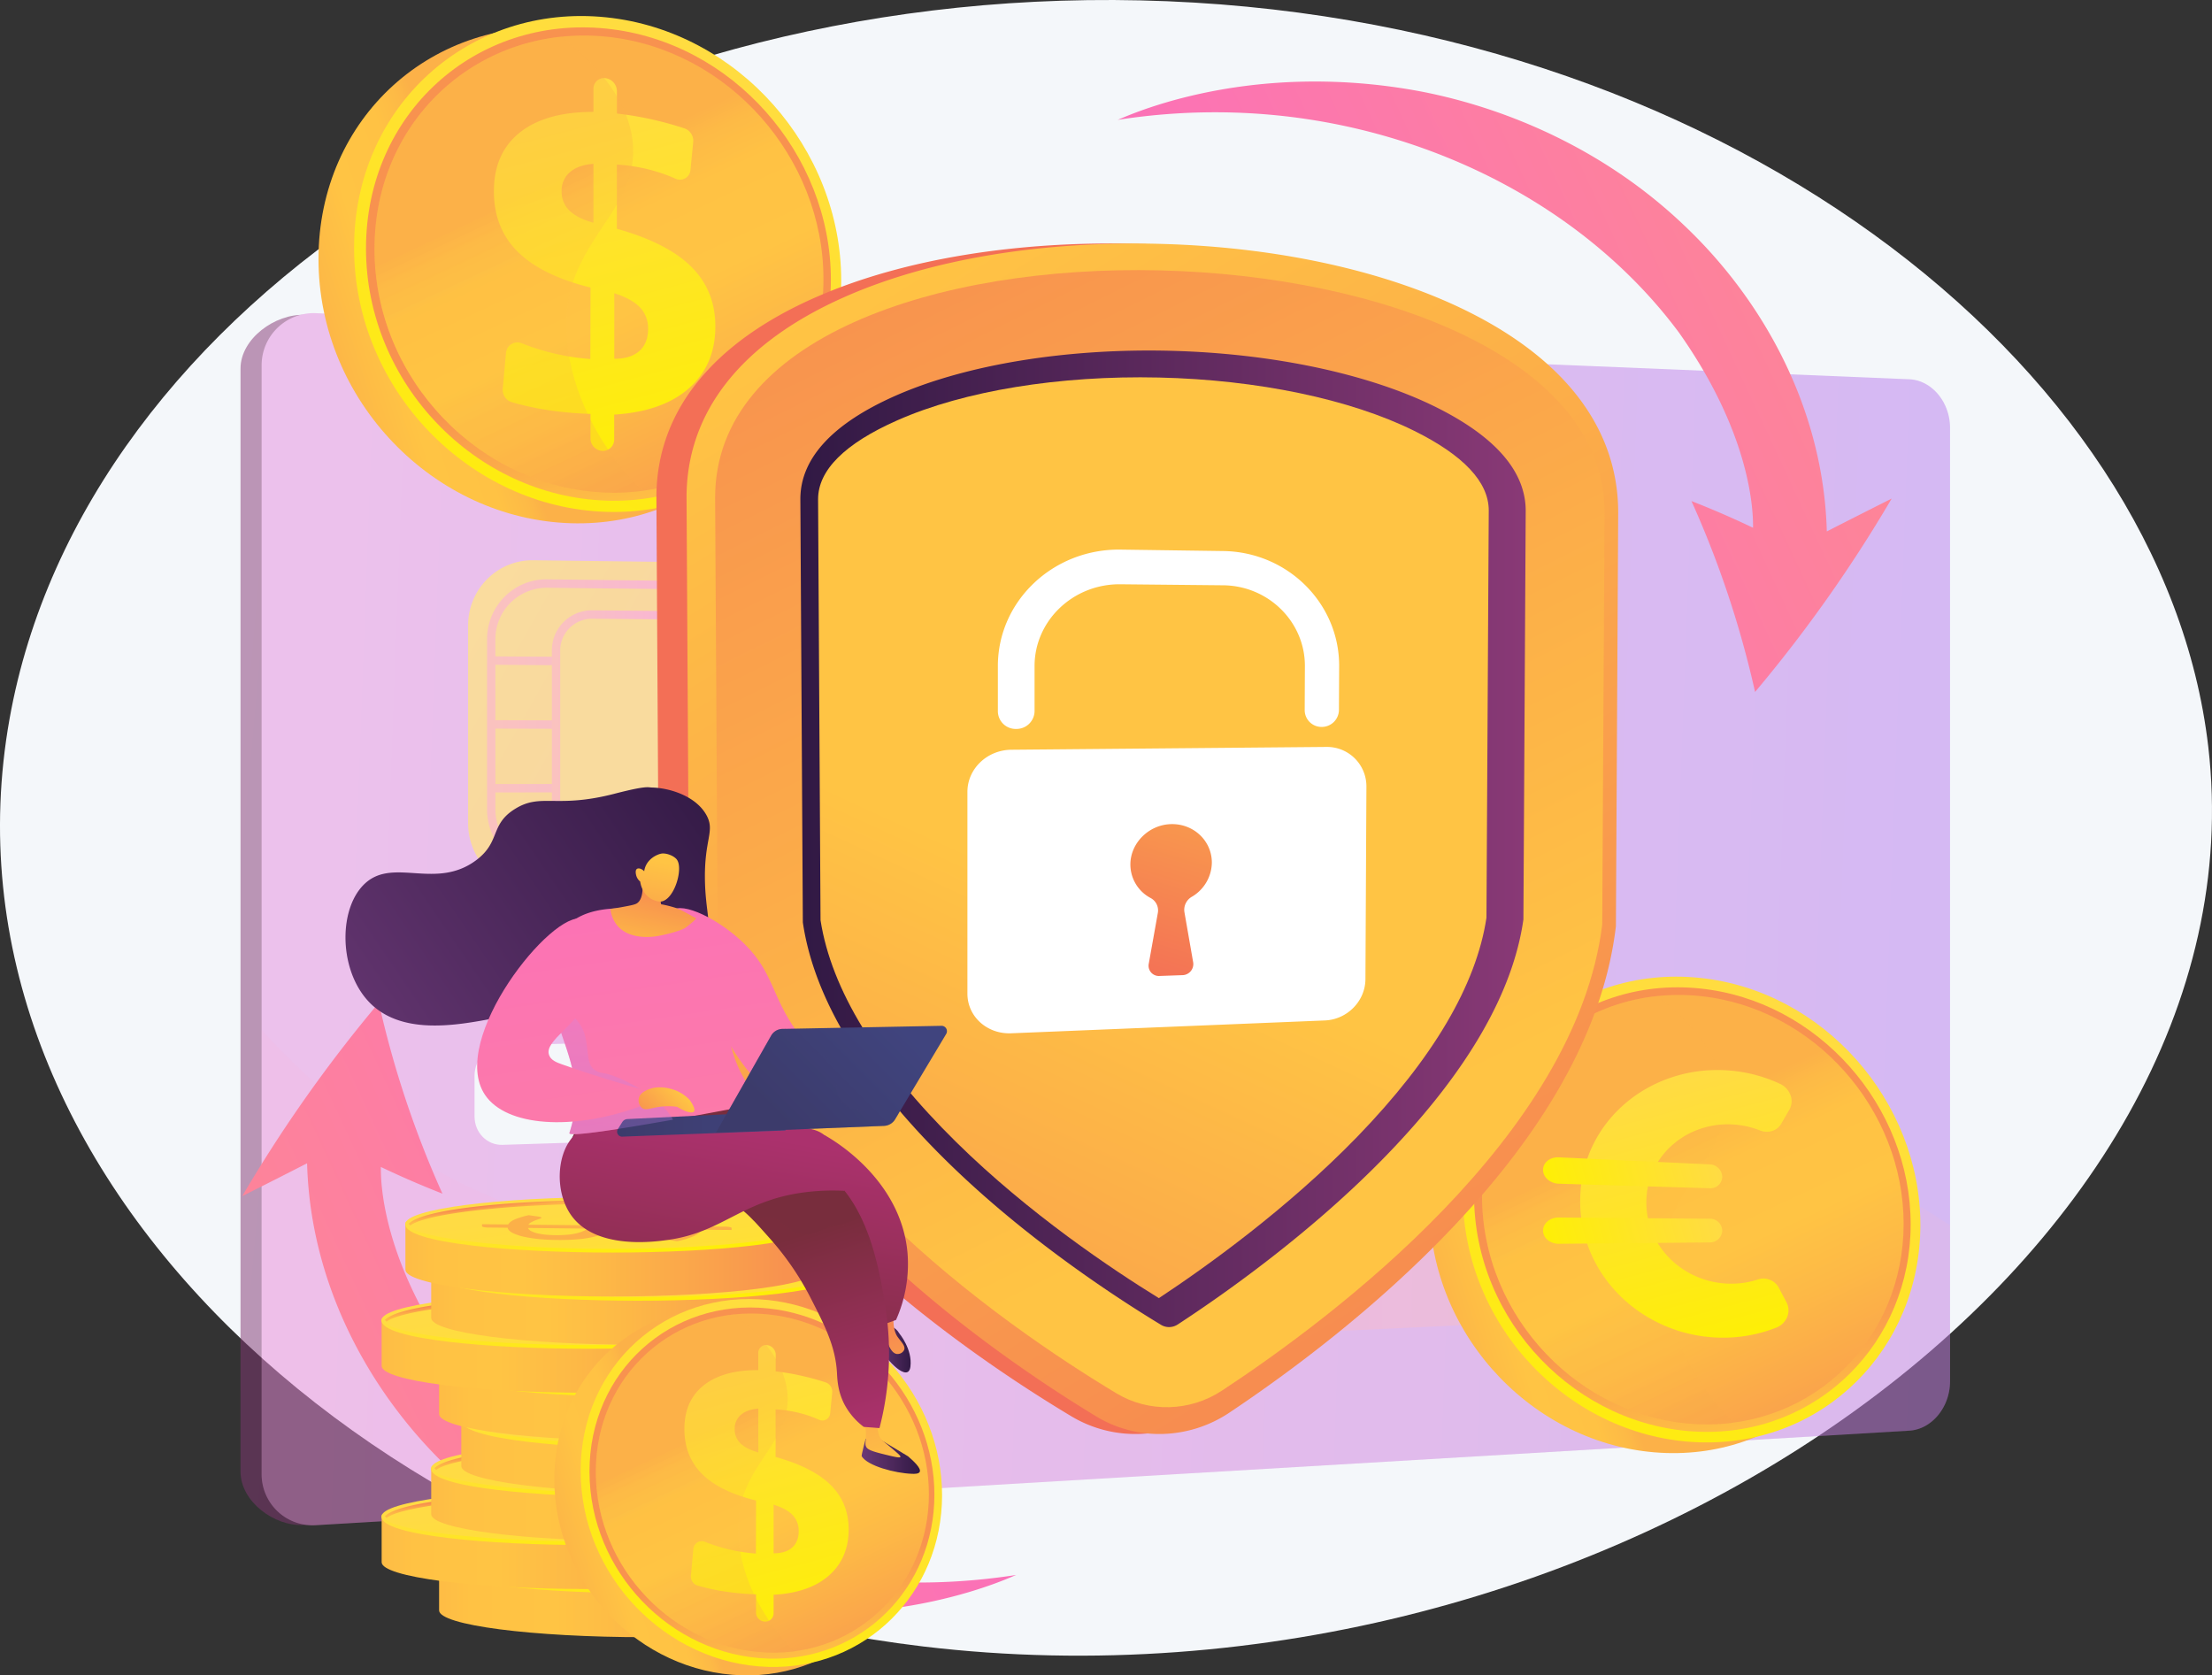 <svg xmlns="http://www.w3.org/2000/svg" xmlns:xlink="http://www.w3.org/1999/xlink" viewBox="0 0 1346.75 1020"><rect x="0" y="0" width="1346.75" height="1020" fill="#333333" stroke="none"/><defs><linearGradient id="a" x1="1333.92" y1="641.98" x2="51.37" y2="524.58" gradientUnits="userSpaceOnUse"><stop offset="0" stop-color="#311944"></stop><stop offset="1" stop-color="#893976"></stop></linearGradient><linearGradient id="b" x1="192.02" y1="610.09" x2="1886.93" y2="673.14" gradientTransform="matrix(1, -0.01, 0, 1, 12.41, -48.4)" gradientUnits="userSpaceOnUse"><stop offset="0" stop-color="#e38ddd"></stop><stop offset="1" stop-color="#9571f6"></stop></linearGradient><linearGradient id="c" x1="-30.87" y1="266.22" x2="852.77" y2="767.15" gradientTransform="matrix(1, -0.01, 0, 1, 12.41, -48.4)" gradientUnits="userSpaceOnUse"><stop offset="0" stop-color="#f57e53"></stop><stop offset="0" stop-color="#f68252"></stop><stop offset="0.04" stop-color="#f99a4d"></stop><stop offset="0.08" stop-color="#fcad49"></stop><stop offset="0.13" stop-color="#feba46"></stop><stop offset="0.2" stop-color="#ffc244"></stop><stop offset="0.32" stop-color="#ffc444"></stop><stop offset="0.45" stop-color="#fdb946"></stop><stop offset="0.69" stop-color="#f99c4c"></stop><stop offset="1" stop-color="#f36f56"></stop></linearGradient><linearGradient id="d" x1="283.49" y1="492.47" x2="456.69" y2="492.47" gradientTransform="matrix(1, -0.01, 0, 1, 12.41, -48.4)" gradientUnits="userSpaceOnUse"><stop offset="0" stop-color="#ff9085"></stop><stop offset="1" stop-color="#fb6fbb"></stop></linearGradient><linearGradient id="e" x1="286.03" y1="454.32" x2="454.23" y2="454.32" xlink:href="#d"></linearGradient><linearGradient id="f" x1="286.03" y1="492.88" x2="454.23" y2="492.88" xlink:href="#d"></linearGradient><linearGradient id="g" x1="286.03" y1="531.43" x2="454.23" y2="531.43" xlink:href="#d"></linearGradient><linearGradient id="h" x1="322.91" y1="492.74" x2="418.27" y2="492.74" xlink:href="#d"></linearGradient><linearGradient id="i" x1="198.11" y1="828.93" x2="1868.68" y2="891.07" gradientTransform="matrix(1, -0.01, 0, 1, 12.41, -48.4)" gradientUnits="userSpaceOnUse"><stop offset="0" stop-color="#fb6fbb"></stop><stop offset="1" stop-color="#ff9085"></stop></linearGradient><linearGradient id="j" x1="284.38" y1="802.13" x2="531.64" y2="802.13" gradientTransform="matrix(1, 0, 0, 1, 0, 0)" xlink:href="#i"></linearGradient><linearGradient id="k" x1="647.65" y1="786.22" x2="944.93" y2="786.22" gradientTransform="matrix(1, 0, 0, 1, 0, 0)" xlink:href="#i"></linearGradient><linearGradient id="l" x1="291.37" y1="183.93" x2="118.41" y2="239.44" gradientUnits="userSpaceOnUse"><stop offset="0" stop-color="#fcb148"></stop><stop offset="0.05" stop-color="#fdba46"></stop><stop offset="0.14" stop-color="#ffc244"></stop><stop offset="0.32" stop-color="#ffc444"></stop><stop offset="0.48" stop-color="#fdb946"></stop><stop offset="0.78" stop-color="#f99c4d"></stop><stop offset="0.87" stop-color="#f8924f"></stop><stop offset="1" stop-color="#f8924f"></stop></linearGradient><linearGradient id="m" x1="431.29" y1="11.76" x2="276.88" y2="352.42" gradientUnits="userSpaceOnUse"><stop offset="0" stop-color="#ffdb44"></stop><stop offset="1" stop-color="#feef06"></stop></linearGradient><linearGradient id="n" x1="402.89" y1="371.46" x2="373.09" y2="208.7" xlink:href="#l"></linearGradient><linearGradient id="o" x1="339.72" y1="108.01" x2="462.5" y2="368.66" xlink:href="#l"></linearGradient><linearGradient id="p" x1="334.83" y1="51.92" x2="396.57" y2="283.31" xlink:href="#m"></linearGradient><linearGradient id="q" x1="303.59" y1="124.88" x2="426.13" y2="385" xlink:href="#l"></linearGradient><linearGradient id="r" x1="961.83" y1="758.17" x2="799.38" y2="810.31" xlink:href="#l"></linearGradient><linearGradient id="s" x1="1093.24" y1="596.47" x2="948.21" y2="916.42" xlink:href="#m"></linearGradient><linearGradient id="t" x1="1066.56" y1="934.3" x2="1038.58" y2="781.44" xlink:href="#l"></linearGradient><linearGradient id="u" x1="1007.23" y1="686.87" x2="1122.55" y2="931.67" xlink:href="#l"></linearGradient><linearGradient id="v" x1="973.31" y1="702.71" x2="1088.39" y2="947.02" xlink:href="#l"></linearGradient><linearGradient id="w" x1="1013.45" y1="656.89" x2="1055.83" y2="815.7" xlink:href="#m"></linearGradient><linearGradient id="x" x1="-3462.09" y1="-4652.35" x2="-3435.07" y2="-4551.08" gradientTransform="translate(-3607.74 4162.74) rotate(90)" xlink:href="#m"></linearGradient><linearGradient id="y" x1="-3427.41" y1="-4652.86" x2="-3400.11" y2="-4550.55" gradientTransform="translate(-3607.74 4162.74) rotate(90)" xlink:href="#m"></linearGradient><linearGradient id="z" x1="244.59" y1="-2654.2" x2="-10.49" y2="-2144.06" gradientTransform="matrix(0.78, 0.62, -0.62, 0.78, -1293.93, 2646.49)" xlink:href="#i"></linearGradient><linearGradient id="aa" x1="-9398.1" y1="1165.74" x2="-9653.17" y2="1675.88" gradientTransform="matrix(-0.78, -0.62, 0.62, -0.78, -7325.3, -4646.85)" xlink:href="#i"></linearGradient><linearGradient id="ab" x1="1024.23" y1="128.37" x2="858.55" y2="287.61" gradientUnits="userSpaceOnUse"><stop offset="0" stop-color="#ffc444"></stop><stop offset="1" stop-color="#f36f56"></stop></linearGradient><linearGradient id="ac" x1="531.81" y1="164.65" x2="1094.98" y2="1085.76" xlink:href="#ab"></linearGradient><linearGradient id="ad" x1="830.44" y1="689.09" x2="373.06" y2="-230.6" xlink:href="#ab"></linearGradient><linearGradient id="ae" x1="487.3" y1="510.67" x2="928.92" y2="510.67" xlink:href="#a"></linearGradient><linearGradient id="af" x1="650.77" y1="545.4" x2="380.89" y2="1131" xlink:href="#ab"></linearGradient><linearGradient id="ag" x1="757.6" y1="390.81" x2="693.94" y2="599.59" xlink:href="#ab"></linearGradient><linearGradient id="ah" x1="245.82" y1="974.62" x2="535.39" y2="974.62" xlink:href="#l"></linearGradient><linearGradient id="ai" x1="391.94" y1="942" x2="407.2" y2="1069.79" xlink:href="#m"></linearGradient><linearGradient id="aj" x1="391.27" y1="936.3" x2="395.96" y2="975.55" xlink:href="#m"></linearGradient><linearGradient id="ak" x1="-11309.91" y1="4794.4" x2="-11305.24" y2="4833.51" gradientTransform="translate(-10914.23 5765.84) rotate(180)" gradientUnits="userSpaceOnUse"><stop offset="0" stop-color="#f36f56"></stop><stop offset="0.31" stop-color="#f99c4c"></stop><stop offset="0.55" stop-color="#fdb946"></stop><stop offset="0.68" stop-color="#ffc444"></stop><stop offset="0.8" stop-color="#ffc244"></stop><stop offset="0.87" stop-color="#feba46"></stop><stop offset="0.92" stop-color="#fcad49"></stop><stop offset="0.96" stop-color="#f99a4d"></stop><stop offset="1" stop-color="#f68252"></stop><stop offset="1" stop-color="#f57e53"></stop></linearGradient><linearGradient id="al" x1="210.84" y1="945.3" x2="500.4" y2="945.3" xlink:href="#l"></linearGradient><linearGradient id="am" x1="356.95" y1="912.68" x2="372.22" y2="1040.47" xlink:href="#m"></linearGradient><linearGradient id="an" x1="356.29" y1="906.98" x2="360.98" y2="946.23" xlink:href="#m"></linearGradient><linearGradient id="ao" x1="-11274.93" y1="4823.72" x2="-11270.26" y2="4862.83" xlink:href="#ak"></linearGradient><linearGradient id="ap" x1="241.03" y1="916.06" x2="530.59" y2="916.06" xlink:href="#l"></linearGradient><linearGradient id="aq" x1="387.14" y1="883.45" x2="402.4" y2="1011.24" xlink:href="#m"></linearGradient><linearGradient id="ar" x1="386.48" y1="877.75" x2="391.16" y2="917" xlink:href="#m"></linearGradient><linearGradient id="as" x1="-11305.12" y1="4852.96" x2="-11300.44" y2="4892.07" xlink:href="#ak"></linearGradient><linearGradient id="at" x1="259.35" y1="886.75" x2="548.91" y2="886.75" xlink:href="#l"></linearGradient><linearGradient id="au" x1="405.46" y1="854.13" x2="420.72" y2="981.92" xlink:href="#m"></linearGradient><linearGradient id="av" x1="404.79" y1="848.43" x2="409.48" y2="887.68" xlink:href="#m"></linearGradient><linearGradient id="aw" x1="-11323.43" y1="4882.28" x2="-11318.76" y2="4921.39" xlink:href="#ak"></linearGradient><linearGradient id="ax" x1="245.82" y1="855.11" x2="535.39" y2="855.11" xlink:href="#l"></linearGradient><linearGradient id="ay" x1="391.94" y1="822.49" x2="407.2" y2="950.29" xlink:href="#m"></linearGradient><linearGradient id="az" x1="391.27" y1="816.79" x2="395.96" y2="856.04" xlink:href="#m"></linearGradient><linearGradient id="ba" x1="-11309.91" y1="4913.91" x2="-11305.24" y2="4953.02" xlink:href="#ak"></linearGradient><linearGradient id="bb" x1="210.84" y1="825.79" x2="500.4" y2="825.79" xlink:href="#l"></linearGradient><linearGradient id="bc" x1="356.95" y1="793.17" x2="372.22" y2="920.97" xlink:href="#m"></linearGradient><linearGradient id="bd" x1="356.29" y1="787.47" x2="360.98" y2="826.72" xlink:href="#m"></linearGradient><linearGradient id="be" x1="-11274.93" y1="4943.23" x2="-11270.26" y2="4982.34" xlink:href="#ak"></linearGradient><linearGradient id="bf" x1="241.03" y1="796.56" x2="530.59" y2="796.56" xlink:href="#l"></linearGradient><linearGradient id="bg" x1="387.14" y1="763.94" x2="402.4" y2="891.73" xlink:href="#m"></linearGradient><linearGradient id="bh" x1="386.48" y1="758.24" x2="391.16" y2="797.49" xlink:href="#m"></linearGradient><linearGradient id="bi" x1="-11305.12" y1="4972.47" x2="-11300.44" y2="5011.57" xlink:href="#ak"></linearGradient><linearGradient id="bj" x1="225.33" y1="767.24" x2="514.89" y2="767.24" xlink:href="#l"></linearGradient><linearGradient id="bk" x1="371.44" y1="734.62" x2="386.7" y2="862.41" xlink:href="#m"></linearGradient><linearGradient id="bl" x1="370.77" y1="728.92" x2="375.46" y2="768.17" xlink:href="#m"></linearGradient><linearGradient id="bm" x1="-11289.41" y1="5001.79" x2="-11284.74" y2="5040.89" xlink:href="#ak"></linearGradient><linearGradient id="bn" x1="409.76" y1="920.07" x2="281.43" y2="961.25" xlink:href="#l"></linearGradient><linearGradient id="bo" x1="513.57" y1="792.33" x2="399.01" y2="1045.08" xlink:href="#m"></linearGradient><linearGradient id="bp" x1="492.49" y1="1059.2" x2="470.39" y2="938.45" xlink:href="#l"></linearGradient><linearGradient id="bq" x1="445.63" y1="863.74" x2="536.72" y2="1057.12" xlink:href="#l"></linearGradient><linearGradient id="br" x1="442" y1="822.13" x2="487.8" y2="993.81" xlink:href="#m"></linearGradient><linearGradient id="bs" x1="418.83" y1="876.26" x2="509.74" y2="1069.25" xlink:href="#l"></linearGradient><linearGradient id="bt" x1="-12796.68" y1="472.65" x2="-12532.98" y2="651.77" gradientTransform="matrix(-1, 0, 0, 1, -12353.2, 0)" gradientUnits="userSpaceOnUse"><stop offset="0" stop-color="#311944"></stop><stop offset="1" stop-color="#6b3976"></stop></linearGradient><linearGradient id="bu" x1="539.99" y1="1099.33" x2="446.49" y2="466.27" gradientTransform="matrix(1, 0, 0, 1, 0, 0)" xlink:href="#d"></linearGradient><linearGradient id="bv" x1="-12913.3" y1="886.6" x2="-12877.79" y2="886.6" xlink:href="#bt"></linearGradient><linearGradient id="bw" x1="-12896.55" y1="900.6" x2="-12843.57" y2="741.65" gradientTransform="matrix(-1, 0, 0, 1, -12353.2, 0)" xlink:href="#ab"></linearGradient><linearGradient id="bx" x1="-12907.65" y1="821.39" x2="-12885.93" y2="821.39" xlink:href="#bt"></linearGradient><linearGradient id="by" x1="-12920.24" y1="881.03" x2="-12884.77" y2="774.63" gradientTransform="matrix(-1, 0, 0, 1, -12353.2, 0)" xlink:href="#ab"></linearGradient><linearGradient id="bz" x1="-12876.54" y1="701.78" x2="-12850.08" y2="854.71" gradientTransform="matrix(-1, 0, 0, 1, -12353.2, 0)" gradientUnits="userSpaceOnUse"><stop offset="0" stop-color="#ab316d"></stop><stop offset="1" stop-color="#792d3d"></stop></linearGradient><linearGradient id="ca" x1="-12839.18" y1="883.02" x2="-12801.57" y2="763.98" xlink:href="#bz"></linearGradient><linearGradient id="cb" x1="-12839.18" y1="883.02" x2="-12801.56" y2="763.99" xlink:href="#bz"></linearGradient><linearGradient id="cc" x1="-12786.25" y1="686.34" x2="-12759.86" y2="838.92" xlink:href="#bz"></linearGradient><linearGradient id="cd" x1="468.33" y1="1109.91" x2="374.83" y2="476.85" gradientTransform="matrix(1, 0, 0, 1, 0, 0)" xlink:href="#d"></linearGradient><linearGradient id="ce" x1="474.52" y1="1109" x2="381.02" y2="475.94" gradientTransform="matrix(1, 0, 0, 1, 0, 0)" xlink:href="#d"></linearGradient><linearGradient id="cf" x1="1779.45" y1="-632.18" x2="1782.14" y2="-703.97" gradientTransform="translate(-1472.71 891.31) rotate(10.28)" xlink:href="#ab"></linearGradient><linearGradient id="cg" x1="1778.61" y1="-695.55" x2="1777.45" y2="-602.6" gradientTransform="translate(-1472.71 891.31) rotate(10.28)" xlink:href="#ab"></linearGradient><linearGradient id="ch" x1="-11321.45" y1="684.35" x2="-11218.99" y2="684.35" gradientTransform="matrix(-1, 0, 0, 1, -10843.2, 0)" gradientUnits="userSpaceOnUse"><stop offset="0" stop-color="#40447e"></stop><stop offset="1" stop-color="#3c3b6b"></stop></linearGradient><linearGradient id="ci" x1="-11386.97" y1="619.72" x2="-11319.8" y2="686.36" xlink:href="#ch"></linearGradient><linearGradient id="cj" x1="-11386.97" y1="619.72" x2="-11319.8" y2="686.36" xlink:href="#ch"></linearGradient><linearGradient id="ck" x1="380.95" y1="591.65" x2="365.3" y2="752.89" gradientTransform="matrix(1, 0, 0, 1, 0, 0)" xlink:href="#b"></linearGradient><linearGradient id="cl" x1="409.92" y1="1118.54" x2="316.42" y2="485.48" gradientTransform="matrix(1, 0, 0, 1, 0, 0)" xlink:href="#d"></linearGradient><linearGradient id="cm" x1="414.08" y1="664.15" x2="380.02" y2="696.24" xlink:href="#ab"></linearGradient></defs><g style="isolation:isolate"><path d="M694.33.23C349.57-7.61,50.93,185,5.81,437.68-43.52,714,228,962.58,562.08,1002.39c415.54,49.53,818.59-237,782.4-547.8C1317.22,220.41,1044.79,8.2,694.33.23Z" fill="#f4f7fa"></path><g opacity="0.51"><path d="M1169.47,839.92c0,15.63-11.1,29.08-24.72,29.89L185.14,928.42c-18.18,1.08-38.7-14.3-38.7-32.48V224.39c0-18.18,21-33.46,39.2-32.7l959.11,41.05c13.62.57,24.72,13.82,24.72,29.45Z" fill="url(#a)"></path><path d="M1187.26,841c0,15.71-11.15,29.23-24.84,30L192.56,928.54a31.08,31.08,0,0,1-33.28-31.23V222.51a31.75,31.75,0,0,1,33.28-31.83l969.86,40.22c13.69.57,24.84,13.89,24.84,29.6Z" fill="url(#b)"></path><path d="M442.83,540.35l-118.25.76c-21.74.15-39.59-17.81-39.59-39.89V380.75c0-22.09,17.85-39.94,39.59-39.66l118.25,1.48c21.16.27,38.42,18.22,38.42,39.9V500.69C481.25,522.37,464,540.21,442.83,540.35Z" fill="url(#c)"></path><path d="M434.58,529,333,529.53c-20.08.11-36.47-16.42-36.47-36.83V389.33c0-20.42,16.39-36.84,36.47-36.61l101.58,1.17c19.62.23,35.53,16.74,35.53,36.82V492.38C470.11,512.45,454.2,528.88,434.58,529ZM333,357.85a31.27,31.27,0,0,0-31.39,31.52V492.69c0,17.57,14.11,31.8,31.39,31.71l101.58-.49c16.9-.09,30.61-14.23,30.61-31.52V390.67c0-17.29-13.71-31.52-30.61-31.71Z" fill="url(#d)"></path><path d="M299.07,402.16l168.58,1.14Z" fill="#f4f7fa"></path><polygon points="467.65 405.83 299.07 404.73 299.07 399.59 467.65 400.77 467.65 405.83" fill="url(#e)"></polygon><path d="M299.07,441l168.58.52Z" fill="#f4f7fa"></path><polygon points="467.65 444.07 299.07 443.59 299.07 438.45 467.65 439.01 467.65 444.07" fill="url(#f)"></polygon><path d="M299.07,479.89l168.58-.11Z" fill="#f4f7fa"></path><polygon points="467.65 482.31 299.07 482.46 299.07 477.32 467.65 477.25 467.65 482.31" fill="url(#g)"></polygon><path d="M407.54,508.14l-47.1.16a22.06,22.06,0,0,1-21.88-22.19V396.18a21.89,21.89,0,0,1,21.88-22.06l47.1.44c11.88.12,21.59,10.14,21.59,22.29V486C429.13,498.14,419.42,508.1,407.54,508.14Z" fill="#fec045"></path><path d="M407.54,510.69l-47.11.17A24.56,24.56,0,0,1,336,486.11V396.16a24.37,24.37,0,0,1,24.4-24.6l47.11.46c13.28.13,24.07,11.27,24.07,24.84V486C431.61,499.56,420.82,510.64,407.54,510.69Zm-47.11-134a19.36,19.36,0,0,0-19.36,19.53v89.9a19.5,19.5,0,0,0,19.36,19.65l47.11-.15A19.42,19.42,0,0,0,426.65,486V396.83a19.56,19.56,0,0,0-19.11-19.72Z" fill="url(#h)"></path><path d="M537,744.61c-83.9,13.32-138.14,16-200-2.28C250.63,716.74,191.88,662.88,159.28,627V897.31a31.08,31.08,0,0,0,33.28,31.23l969.86-57.49c13.69-.81,24.84-14.33,24.84-30V746c-131.75-85.74-237.94-94.08-312.74-84.34C782.45,673.6,730.44,713.91,537,744.61Z" opacity="0.15" fill="url(#i)" style="mix-blend-mode:multiply"></path><g opacity="0.42" style="mix-blend-mode:multiply"><path d="M524,822.94,292.6,833.81a7.84,7.84,0,0,1-8.22-7.92V788.22a8.71,8.71,0,0,1,8.22-8.64L524,770.45a7.51,7.51,0,0,1,7.68,7.72v36.38A8.34,8.34,0,0,1,524,822.94Z" fill="url(#j)"></path><path d="M938,804.53,655.22,817.82a7.39,7.39,0,0,1-7.57-7.62V774.05a8.18,8.18,0,0,1,7.57-8.27L938,754.61c3.83-.15,6.95,3.16,6.95,7.36v34.6C944.93,800.77,941.81,804.35,938,804.53Z" fill="url(#k)"></path></g><path d="M458,692.17,305.93,697c-9.34.29-17-7.44-17-17.2v-25c0-9.79,7.67-18,17-18.31l152.51-4.45c9.22-.27,16.7,7.46,16.61,17.17L474.88,674C474.8,683.72,467.21,691.88,458,692.17Z" fill="#f4f7fa"></path><path d="M661.67,685.66l-149.19,4.77c-9.16.29-16.59-7.37-16.49-17l.24-24.73c.1-9.7,7.7-17.87,16.88-18.13l149.61-4.37c9-.26,16.3,7.4,16.13,17l-.45,24.52C678.22,677.29,670.7,685.37,661.67,685.66Z" fill="#f4f7fa"></path><path d="M861.5,679.27,715.11,684c-9,.29-16.19-7.31-16-16.89l.48-24.5c.18-9.62,7.72-17.7,16.73-18l146.79-4.29c8.88-.26,15.92,7.34,15.66,16.87l-.68,24.3C877.82,671,870.36,679,861.5,679.27Z" fill="#f4f7fa"></path><path d="M1057.61,673,914,677.59c-8.82.28-15.82-7.25-15.55-16.74l.7-24.28c.27-9.52,7.74-17.54,16.58-17.79l144.05-4.21c8.72-.25,15.56,7.28,15.21,16.72l-.89,24.08C1073.7,664.79,1066.31,672.72,1057.61,673Z" fill="#f4f7fa"></path></g><path d="M490.49,177.65c0,80.24-62.74,143.36-142.93,140.9C264.1,316,193.91,243.91,193.91,157.66S264.1,8.79,347.56,17.48C427.75,25.83,490.49,97.41,490.49,177.65Z" fill="url(#l)"></path><path d="M512.16,170.73c0,80.24-62.74,143.37-142.93,140.9C285.77,309.07,215.58,237,215.58,150.74S285.77,1.87,369.23,10.56C449.42,18.91,512.16,90.49,512.16,170.73Z" fill="url(#m)"></path><path d="M505.87,170.31c0,76.71-60,137-136.64,134.47-79.59-2.58-146.4-71.37-146.4-153.55s66.81-142,146.4-133.81C445.83,25.27,505.87,93.6,505.87,170.31Z" fill="url(#n)"></path><path d="M501.36,170c0,74.18-58.09,132.36-132.13,129.88C292.41,297.3,228,230.86,228,151.58s64.42-137,141.24-129.26C443.27,29.81,501.36,95.83,501.36,170Z" fill="url(#o)"></path><path d="M368.47,47.55h0a8.08,8.08,0,0,1,7.13,7.92V69.13a200.13,200.13,0,0,1,23.67,4.11q8.73,2.06,17.36,4.89a8,8,0,0,1,5.44,8.19l-1.68,17.13a6.42,6.42,0,0,1-9.17,5.32,99,99,0,0,0-11.64-4.33,106,106,0,0,0-22-4.11l-2-.16v39.11q30.82,8.63,45.4,23.21t14.55,36.25q0,23.5-16.09,37.67t-45.5,16v15.07a6.85,6.85,0,0,1-7.14,7h-.12a7.58,7.58,0,0,1-7.16-7.56V252l-3.18-.14A209.88,209.88,0,0,1,330,249.09a171.72,171.72,0,0,1-18.22-4.19,7.85,7.85,0,0,1-5.71-8.12l2-22a7,7,0,0,1,9.73-5.75,142.23,142.23,0,0,0,16,5.26,140.22,140.22,0,0,0,25.61,4.28l.13-43.5q-29.6-7.34-44.21-21.7t-14.64-36.91q0-23.24,15.87-35.85c10.52-8.35,25.47-12.51,44.75-12.5v-14A6.46,6.46,0,0,1,368.47,47.55Zm-7.16,52.21q-9.13.66-14.25,5a14.64,14.64,0,0,0-5.12,11.74,15.76,15.76,0,0,0,4.73,11.66q4.72,4.68,14.64,7.47ZM374,178.54v39.9q9.94,0,15.26-4.74t5.31-13.43a18.33,18.33,0,0,0-4.94-13.14Q384.66,181.91,374,178.54Z" fill="url(#p)"></path><path d="M345.31,188.17c4.47-44.09,45-62.76,39.7-103.32-3.26-25-22.2-46.06-43.34-62.51C277.56,29.06,228,82.15,228,151.58c0,79.28,64.42,145.72,141.24,148.3a133.15,133.15,0,0,0,21.82-1.07C360.54,268.45,341.48,226.05,345.31,188.17Z" opacity="0.3" fill="url(#q)" style="mix-blend-mode:multiply"></path><path d="M1148.84,752.28c0,75.36-58.93,134.64-134.25,132.33-78.38-2.41-144.3-70.1-144.3-151.11s65.92-139.81,144.3-131.65C1089.91,609.69,1148.84,676.92,1148.84,752.28Z" fill="url(#r)"></path><path d="M1169.19,745.78c0,75.36-58.93,134.65-134.24,132.33C956.56,875.71,890.64,808,890.64,727S956.56,587.19,1035,595.35C1110.26,603.19,1169.19,670.42,1169.19,745.78Z" fill="url(#s)"></path><path d="M1163.28,745.38c0,72-56.38,128.62-128.33,126.29-74.75-2.42-137.5-67-137.5-144.21S960.2,594.13,1035,601.79C1106.9,609.16,1163.28,673.34,1163.28,745.38Z" fill="url(#t)"></path><path d="M1159,745.1c0,69.66-54.55,124.31-124.09,122C962.8,864.65,902.3,802.25,902.3,727.79s60.5-128.7,132.65-121.4C1104.49,613.43,1159,675.43,1159,745.1Z" fill="url(#u)"></path><path d="M1012.49,762.16c4.19-41.41,42.25-58.94,37.28-97-3.06-23.47-20.85-43.26-40.7-58.71-60.21,6.32-106.77,56.17-106.77,121.38,0,74.46,60.5,136.86,132.65,139.28a124.81,124.81,0,0,0,20.49-1C1026.79,837.56,1008.89,797.74,1012.49,762.16Z" opacity="0.3" fill="url(#v)" style="mix-blend-mode:multiply"></path><path d="M1056.08,684.66a53.34,53.34,0,0,1,15.49,3.56c5,2,10.37.25,12.85-4l5.09-8.75a10.32,10.32,0,0,0,.61-8.73,12.23,12.23,0,0,0-6.33-6.87,89.94,89.94,0,0,0-27.71-7.83c-49.36-5.7-94,29.58-94,79.28s44.67,86.65,94,82.8a88,88,0,0,0,25.48-5.88,11.73,11.73,0,0,0,6.55-6.49,10.47,10.47,0,0,0-.37-8.8l-4.81-9.09a10.57,10.57,0,0,0-12.76-4.86,51.72,51.72,0,0,1-14.09,2.48c-28.8,1.13-53.73-21-53.73-49.41S1027.28,682.46,1056.08,684.66Z" fill="url(#w)"></path><path d="M1048.57,716.42a7.15,7.15,0,0,1-7.63,7L949,720.65c-5.24-.16-9.54-3.92-9.54-8.4h0c0-4.48,4.3-7.91,9.54-7.66l91.93,4.29a7.84,7.84,0,0,1,7.63,7.54Z" fill="url(#x)"></path><path d="M1048.57,749.15a7.49,7.49,0,0,1-7.63,7.26l-91.93.82c-5.24,0-9.54-3.54-9.54-8h0c0-4.48,4.3-8.08,9.54-8l91.93.74a7.47,7.47,0,0,1,7.63,7.24Z" fill="url(#y)"></path><path d="M231.83,710.44q18.72,8.91,37.54,16.26a604.84,604.84,0,0,1-38.72-116.2,855.47,855.47,0,0,0-83.17,117.72q19.8-9.91,39.49-20c2,74.52,38.57,140.5,86.41,185.92,48.1,46.13,107.46,71.7,160.65,82,110.14,20.73,185.46-18.28,184.88-17.32-86.35,13.46-162.36-4-219.74-31.18C341.27,900.09,302,863,277,829.33,227.79,759.77,232.29,709.85,231.83,710.44Z" fill="url(#z)"></path><path d="M1067.37,321.33q-18.72-8.93-37.54-16.27a604.7,604.7,0,0,1,38.72,116.21,855.47,855.47,0,0,0,83.17-117.72q-19.8,9.92-39.49,20c-2-74.52-38.58-140.5-86.41-185.92C977.72,91.54,918.36,66,865.17,55.7,755,35,679.7,74,680.29,73c86.35-13.46,162.35,4,219.74,31.18,57.9,27.48,97.17,64.61,122.14,98.24C1071.41,272,1066.91,321.92,1067.37,321.33Z" fill="url(#aa)"></path><path d="M693.65,873a75.79,75.79,0,0,1-41.22-10.66c-37.62-22.55-93.2-59.8-143.22-108.55C445.76,691.9,409.3,629,401.32,567.27l-.13-1-1.55-263.48c0-52.07,34-94.34,97.73-122.11,52.69-23,122.51-34.32,196.28-32.19C766.56,150.63,834,165.68,884,190.74c59.36,29.8,90.51,71.68,90.51,121.32l-1.42,251.76-.11.93c-7.29,59.13-40.84,120.25-100.13,182C825.25,796.38,771.51,835.66,734.6,860A78.47,78.47,0,0,1,693.65,873Z" fill="url(#ab)"></path><path d="M708.12,873a74,74,0,0,1-40.67-10.66c-37.13-22.55-92-59.8-141.33-108.55C463.5,691.9,427.52,629,419.65,567.27l-.12-1L418,302.82c0-52.07,33.51-94.34,96.44-122.11,52-23,120.89-34.32,193.68-32.19,72,2.11,138.52,17.16,187.8,42.22,58.57,29.8,89.3,71.68,89.3,121.32l-1.39,251.76-.11.93c-7.2,59.13-40.3,120.25-98.81,182C838,796.38,785,835.66,748.53,860A76.72,76.72,0,0,1,708.12,873Z" fill="url(#ac)"></path><path d="M435.39,303l1.54,262.15c17.26,133.75,174.45,242.05,242.91,283.19,19.62,11.79,44.69,11.09,64.16-1.73,67-44.11,215.62-155.15,231.5-283.75l1.41-251.07C976.91,125.54,435.39,108.51,435.39,303Z" fill="url(#ad)"></path><path d="M712,807.94a9.39,9.39,0,0,1-5.08-1.34c-28.19-17.07-82.83-52.83-130.37-99.52-51.35-50.44-81-99.48-87.75-145.54l-1.51-257.8c.06-24.74,19.64-45.91,58-62.85C588.18,222,649,212.05,712,213.55c62.35,1.48,121.42,14,162.35,34.34,36.2,18,54.5,39.14,54.56,63l-1.4,248.88c-6.34,44.57-34.14,92.62-82.94,143.13-45.89,47.49-99.49,85.14-127.5,103.44A9.73,9.73,0,0,1,712,807.94Z" fill="url(#ae)"></path><path d="M705.57,790.32c-28.46-17.53-79.09-51.39-123.25-94.86C534.06,648,506.14,602.4,499.57,560.23l-1.49-256.31c0-17.68,16.3-33.91,48.19-48,40.59-18,98.75-27.44,159.3-26.08,60,1.34,116.5,13.19,155.35,32.41,30.18,14.93,45.45,31.22,45.49,48.47l-1.4,248c-6.16,40.91-32.5,85.65-78.56,133.24C783.68,736.07,733.91,771.6,705.57,790.32Z" fill="url(#af)"></path><path d="M807.43,454.74l-191.69,1.71C601,456.58,589,468.06,589,482.1V604.92c0,14,12,24.76,26.65,24.16l191-7.82c13.59-.56,24.61-11.8,24.68-25.13l.6-117.34A24,24,0,0,0,807.43,454.74Z" fill="#fff"></path><path d="M737.82,525.17c0-13.56-11.61-24.29-25.82-23.39-12.59.8-23,11-23.74,23.16a23.1,23.1,0,0,0,12.36,21.82,8.56,8.56,0,0,1,4.3,9.14l-5.54,31a6.24,6.24,0,0,0,6.55,7.27l14-.49a6.75,6.75,0,0,0,6.54-7.7l-5.36-30.73a9.16,9.16,0,0,1,4.57-9.31A24.5,24.5,0,0,0,737.82,525.17Z" fill="url(#ag)"></path><path d="M804.74,442.56a10.24,10.24,0,0,1-10.39-10.22l.12-26.75c.12-26.88-22.1-49-49.78-49.26l-62.58-.62c-28.65-.28-52.21,22.06-52.23,49.78l0,27.6a11,11,0,0,1-11.15,10.69,10.84,10.84,0,0,1-11.19-10.59V405.48c0-39.62,33.75-71.43,74.64-70.87l62.59.87c39.33.55,70.74,32,70.56,70.12l-.13,26.65A10.45,10.45,0,0,1,804.74,442.56Z" fill="#fff"></path><path d="M267.34,952.5v27.91c0,9,56.35,16.33,125.85,16.33S519,989.43,519,980.41V952.5Z" fill="url(#ah)"></path><path d="M519,952.5c0,9-56.35,16.33-125.85,16.33s-125.85-7.31-125.85-16.33,56.35-16.34,125.85-16.34S519,943.48,519,952.5Z" fill="url(#ai)"></path><path d="M393.19,970c-61.56,0-125.92-5.88-125.92-17.22,0-.62.22-1.71.84-1.71s.36.85.36,1.48c0,7.19,51.22,15.2,124.72,15.2s124.72-8,124.72-15.2c0-.63.11-1.21.73-1.21s.47.83.47,1.45C519.11,964.08,454.74,970,393.19,970Z" fill="url(#aj)"></path><path d="M381.3,953.41q1.84-1.29,3.95-2.53a25,25,0,0,1,5.41-2.26A52.58,52.58,0,0,1,399,947a107,107,0,0,1,12.42-.67q7.31,0,13.7.47a93,93,0,0,1,11.26,1.49,34.74,34.74,0,0,1,7.91,2.45c2,1,3.23,2.09,3.62,3.35l14.17.14a14.38,14.38,0,0,1,2.71.25c.79.17,1.18.37,1.18.62v1.16l-18.21-.17c-.64,1.43-2.27,2.73-4.89,3.92a49.21,49.21,0,0,1-10,3.08l-6.63-.92a8,8,0,0,1-1.47-.35c-.38-.14-.56-.29-.56-.45s.51-.48,1.53-.77,2.19-.65,3.48-1.07A36.1,36.1,0,0,0,433,958a5.12,5.12,0,0,0,2.49-2.08l-43-.42a41,41,0,0,1-3.8,2.45,25.28,25.28,0,0,1-5.58,2.17,58.56,58.56,0,0,1-8.65,1.56,123.4,123.4,0,0,1-13,.64q-5.91,0-11.53-.45a78.23,78.23,0,0,1-10-1.43,31.29,31.29,0,0,1-7.18-2.35c-1.86-.93-2.91-2-3.12-3.22l-11.67-.12a16.21,16.21,0,0,1-2.76-.24c-.8-.16-1.21-.36-1.21-.62v-1.17l15.95.15c.71-1.23,2.15-2.3,4.36-3.21a50.09,50.09,0,0,1,8.1-2.44l5.34.74c1.62.23,2.43.49,2.43.8s-.33.37-1,.61l-2.39.88a21.2,21.2,0,0,0-2.66,1.2A5.63,5.63,0,0,0,342.1,953ZM342,955a4.2,4.2,0,0,0,2.12,2,16.35,16.35,0,0,0,4.05,1.37,41.3,41.3,0,0,0,5.46.79q3,.25,6.37.23a65.68,65.68,0,0,0,6.76-.33,39,39,0,0,0,5.05-.86,23.33,23.33,0,0,0,3.81-1.25,21.79,21.79,0,0,0,2.9-1.55Zm93.6-1a4.44,4.44,0,0,0-2.31-2,21.4,21.4,0,0,0-4.66-1.47,52.49,52.49,0,0,0-6.61-.88q-3.77-.3-8.31-.27a62,62,0,0,0-7,.36,35.34,35.34,0,0,0-5.06.92,18.15,18.15,0,0,0-3.63,1.34,25.62,25.62,0,0,0-2.79,1.64Z" fill="#fcb048"></path><path d="M393.21,937.93c-56.12,0-114.54,4.94-123.89,14.5a11.37,11.37,0,0,1,1,1.07c7.88-6.63,56.12-13.31,122.87-13.31,68.45,0,117.47,7,123.41,13.83a10.58,10.58,0,0,1,.94-1.07C509.84,943.05,450.32,937.93,393.21,937.93Z" fill="url(#ak)"></path><path d="M232.36,923.18v27.91c0,9,56.34,16.33,125.85,16.33s125.84-7.31,125.84-16.33V923.18Z" fill="url(#al)"></path><path d="M484.05,923.18c0,9-56.34,16.33-125.84,16.33s-125.85-7.31-125.85-16.33,56.34-16.34,125.85-16.34S484.05,914.16,484.05,923.18Z" fill="url(#am)"></path><path d="M358.2,940.63c-61.55,0-125.92-5.88-125.92-17.21,0-.63.23-1.72.85-1.72s.35.85.35,1.48c0,7.19,51.22,15.2,124.72,15.2s124.73-8,124.73-15.2c0-.63.1-1.21.73-1.21s.47.83.47,1.45C484.13,934.76,419.76,940.63,358.2,940.63Z" fill="url(#an)"></path><path d="M346.31,924.09c1.24-.86,2.55-1.7,4-2.53a24.92,24.92,0,0,1,5.4-2.26,52.82,52.82,0,0,1,8.3-1.64A107.19,107.19,0,0,1,376.4,917q7.29,0,13.69.46a93.31,93.31,0,0,1,11.27,1.5,35.07,35.07,0,0,1,7.91,2.45c2,1,3.22,2.09,3.61,3.35l14.17.14a14.41,14.41,0,0,1,2.72.25c.79.17,1.17.37,1.17.62v1.16l-18.22-.17c-.64,1.43-2.26,2.74-4.88,3.92a49.62,49.62,0,0,1-10,3.08l-6.64-.92a7.65,7.65,0,0,1-1.46-.35q-.57-.21-.57-.45c0-.23.51-.48,1.54-.77s2.18-.65,3.47-1.07a35.27,35.27,0,0,0,3.8-1.5,5.15,5.15,0,0,0,2.5-2.08l-43-.42a39.71,39.71,0,0,1-3.8,2.45,25.18,25.18,0,0,1-5.57,2.17,58.72,58.72,0,0,1-8.66,1.56,123.19,123.19,0,0,1-13,.64q-5.91,0-11.54-.45a78.06,78.06,0,0,1-10-1.43,31,31,0,0,1-7.18-2.35c-1.87-.93-2.91-2-3.13-3.22l-11.66-.12a16.21,16.21,0,0,1-2.76-.24c-.81-.16-1.22-.36-1.22-.62v-1.17l15.95.15q1-1.84,4.36-3.21a50.26,50.26,0,0,1,8.09-2.44l5.34.74c1.63.23,2.43.49,2.43.8,0,.16-.32.37-1,.61l-2.39.88a21.87,21.87,0,0,0-2.66,1.2,5.73,5.73,0,0,0-1.94,1.56ZM307,925.68a4.24,4.24,0,0,0,2.12,2,16.35,16.35,0,0,0,4.05,1.37,41.79,41.79,0,0,0,5.46.79q3.06.26,6.37.23a65.39,65.39,0,0,0,6.76-.33,39.22,39.22,0,0,0,5.06-.86,24.19,24.19,0,0,0,3.8-1.25,22.58,22.58,0,0,0,2.91-1.55Zm93.61-1a4.42,4.42,0,0,0-2.32-2,21,21,0,0,0-4.66-1.47,52.24,52.24,0,0,0-6.61-.88q-3.75-.3-8.3-.27a62.3,62.3,0,0,0-7,.36,35.6,35.6,0,0,0-5.06.92,18.39,18.39,0,0,0-3.63,1.34,25.45,25.45,0,0,0-2.78,1.64Z" fill="#fcb048"></path><path d="M358.22,908.61c-56.11,0-114.54,4.94-123.88,14.5a14.68,14.68,0,0,1,1,1.07c7.87-6.63,56.12-13.31,122.86-13.31,68.46,0,117.48,7,123.41,13.83a13.83,13.83,0,0,1,.94-1.07C474.86,913.73,415.33,908.61,358.22,908.61Z" fill="url(#ao)"></path><path d="M262.54,893.94v27.92c0,9,56.35,16.33,125.85,16.33s125.85-7.31,125.85-16.33V893.94Z" fill="url(#ap)"></path><path d="M514.24,893.94c0,9-56.34,16.33-125.85,16.33S262.54,903,262.54,893.94s56.35-16.33,125.85-16.33S514.24,884.92,514.24,893.94Z" fill="url(#aq)"></path><path d="M388.39,911.4c-61.55,0-125.92-5.88-125.92-17.22,0-.62.22-1.72.85-1.72s.35.86.35,1.48c0,7.19,51.22,15.21,124.72,15.21s124.72-8,124.72-15.21c0-.62.11-1.2.73-1.2s.48.83.48,1.45C514.32,905.53,450,911.4,388.39,911.4Z" fill="url(#ar)"></path><path d="M376.5,894.85c1.24-.85,2.55-1.69,4-2.53a24.74,24.74,0,0,1,5.4-2.25,51.47,51.47,0,0,1,8.3-1.64,104.94,104.94,0,0,1,12.42-.67q7.31,0,13.7.46a93.45,93.45,0,0,1,11.27,1.49,34.27,34.27,0,0,1,7.9,2.46q3,1.46,3.62,3.35l14.17.14a14.22,14.22,0,0,1,2.71.25c.8.16,1.18.37,1.18.61v1.17l-18.22-.18q-1,2.15-4.88,3.93a50.27,50.27,0,0,1-10,3.08l-6.64-.92a7.65,7.65,0,0,1-1.46-.35c-.39-.14-.57-.29-.57-.46s.51-.48,1.54-.76,2.18-.65,3.47-1.07a36.18,36.18,0,0,0,3.8-1.51,5.19,5.19,0,0,0,2.5-2.07l-43-.43a39,39,0,0,1-3.8,2.45,24.33,24.33,0,0,1-5.58,2.17,58.31,58.31,0,0,1-8.65,1.56,120.63,120.63,0,0,1-13.05.64c-3.94,0-7.77-.13-11.53-.44a79.6,79.6,0,0,1-10-1.43,31.45,31.45,0,0,1-7.18-2.35q-2.81-1.41-3.13-3.22l-11.67-.12a15,15,0,0,1-2.75-.25c-.81-.15-1.22-.36-1.22-.62v-1.16l15.95.15q1.05-1.85,4.36-3.21a49,49,0,0,1,8.09-2.44l5.34.73c1.62.23,2.43.5,2.43.8s-.33.37-1,.62-1.47.54-2.39.88a21.87,21.87,0,0,0-2.66,1.2,5.5,5.5,0,0,0-1.94,1.55Zm-39.35,1.59a4.17,4.17,0,0,0,2.12,2,16.77,16.77,0,0,0,4.05,1.37,41.3,41.3,0,0,0,5.46.79c2,.16,4.16.24,6.37.23a65.53,65.53,0,0,0,6.76-.33,39.22,39.22,0,0,0,5.06-.86,23.16,23.16,0,0,0,3.8-1.26,20.35,20.35,0,0,0,2.91-1.55Zm93.61-1a4.38,4.38,0,0,0-2.32-2,21.22,21.22,0,0,0-4.66-1.47,52.35,52.35,0,0,0-6.61-.89q-3.75-.29-8.3-.27a64.39,64.39,0,0,0-7,.37,35.7,35.7,0,0,0-5.06.91,18.36,18.36,0,0,0-3.63,1.35,25,25,0,0,0-2.79,1.64Z" fill="#fcb048"></path><path d="M388.41,879.38c-56.11,0-114.54,4.94-123.89,14.49a10.36,10.36,0,0,1,1,1.08c7.88-6.64,56.13-13.32,122.87-13.32,68.46,0,117.47,7,123.41,13.83a10.47,10.47,0,0,1,.94-1.06C505,884.5,445.52,879.38,388.41,879.38Z" fill="url(#as)"></path><path d="M280.86,864.62v27.92c0,9,56.35,16.33,125.85,16.33s125.85-7.31,125.85-16.33V864.62Z" fill="url(#at)"></path><ellipse cx="406.71" cy="864.62" rx="125.85" ry="16.33" fill="url(#au)"></ellipse><path d="M406.71,882.08c-61.55,0-125.92-5.88-125.92-17.22,0-.62.22-1.72.84-1.72s.36.86.36,1.48c0,7.19,51.22,15.21,124.72,15.21s124.72-8,124.72-15.21c0-.62.11-1.2.73-1.2s.47.83.47,1.45C532.63,876.21,468.27,882.08,406.71,882.08Z" fill="url(#av)"></path><path d="M394.82,865.53q1.85-1.28,3.95-2.53a25.05,25.05,0,0,1,5.41-2.25,51.47,51.47,0,0,1,8.3-1.64,104.94,104.94,0,0,1,12.42-.67q7.31,0,13.7.46a93,93,0,0,1,11.26,1.49,34.21,34.21,0,0,1,7.91,2.46q3,1.46,3.62,3.35l14.17.14a14.38,14.38,0,0,1,2.71.25c.79.16,1.18.37,1.18.61v1.17l-18.22-.18q-1,2.14-4.89,3.93a49.85,49.85,0,0,1-10,3.08l-6.63-.92a8.87,8.87,0,0,1-1.47-.35c-.38-.14-.56-.29-.56-.46s.51-.48,1.53-.76,2.19-.65,3.48-1.07a36.18,36.18,0,0,0,3.8-1.51,5.23,5.23,0,0,0,2.5-2.07l-43-.43a39,39,0,0,1-3.8,2.45,24.33,24.33,0,0,1-5.58,2.17,58.56,58.56,0,0,1-8.65,1.56,120.77,120.77,0,0,1-13.05.64c-3.94,0-7.77-.13-11.53-.44a79.6,79.6,0,0,1-10-1.43,31.72,31.72,0,0,1-7.19-2.35c-1.86-.94-2.91-2-3.12-3.22l-11.67-.12a15,15,0,0,1-2.75-.25c-.81-.15-1.22-.36-1.22-.62v-1.16l15.95.15c.71-1.23,2.15-2.3,4.36-3.21a49.11,49.11,0,0,1,8.1-2.44l5.34.73c1.62.23,2.43.5,2.43.8s-.33.37-1,.62-1.47.54-2.39.88a21.2,21.2,0,0,0-2.66,1.2,5.5,5.5,0,0,0-1.94,1.55Zm-39.35,1.59a4.17,4.17,0,0,0,2.12,2,16.77,16.77,0,0,0,4.05,1.37,41.3,41.3,0,0,0,5.46.79q3,.24,6.37.23a65.53,65.53,0,0,0,6.76-.33,39.53,39.53,0,0,0,5.06-.86,23.48,23.48,0,0,0,3.8-1.26,19.7,19.7,0,0,0,2.9-1.55Zm93.6-1a4.35,4.35,0,0,0-2.31-2,21.4,21.4,0,0,0-4.66-1.47,52.35,52.35,0,0,0-6.61-.89c-2.51-.19-5.27-.28-8.31-.27a64.33,64.33,0,0,0-6.95.37,35.44,35.44,0,0,0-5.06.91,18.13,18.13,0,0,0-3.63,1.35,25,25,0,0,0-2.79,1.64Z" fill="#fcb048"></path><path d="M406.73,850.06c-56.12,0-114.54,4.94-123.89,14.49a10.36,10.36,0,0,1,1,1.08c7.88-6.64,56.12-13.32,122.87-13.32,68.45,0,117.47,7,123.41,13.83a10.47,10.47,0,0,1,.94-1.06C523.36,855.18,463.84,850.06,406.73,850.06Z" fill="url(#aw)"></path><path d="M267.34,833V860.9c0,9,56.35,16.33,125.85,16.33S519,869.92,519,860.9V833Z" fill="url(#ax)"></path><path d="M519,833c0,9-56.35,16.33-125.85,16.33S267.34,842,267.34,833s56.35-16.33,125.85-16.33S519,824,519,833Z" fill="url(#ay)"></path><path d="M393.19,850.45c-61.56,0-125.92-5.88-125.92-17.22,0-.62.22-1.72.84-1.72s.36.86.36,1.48c0,7.19,51.22,15.2,124.72,15.2s124.72-8,124.72-15.2c0-.62.11-1.21.73-1.21s.47.83.47,1.46C519.11,844.58,454.74,850.45,393.19,850.45Z" fill="url(#az)"></path><path d="M381.3,833.9q1.84-1.29,3.95-2.53a25.05,25.05,0,0,1,5.41-2.25,50.4,50.4,0,0,1,8.3-1.64,104.55,104.55,0,0,1,12.42-.68q7.31,0,13.7.47a93,93,0,0,1,11.26,1.49,34.74,34.74,0,0,1,7.91,2.45c2,1,3.23,2.09,3.62,3.35l14.17.15a13.59,13.59,0,0,1,2.71.25c.79.16,1.18.36,1.18.61v1.17l-18.21-.18q-1,2.15-4.89,3.92a49.16,49.16,0,0,1-10,3.09l-6.63-.93a8,8,0,0,1-1.47-.34c-.38-.14-.56-.3-.56-.46s.51-.48,1.53-.77,2.19-.64,3.48-1.07a34.05,34.05,0,0,0,3.8-1.5,5.16,5.16,0,0,0,2.49-2.07l-43-.43a41,41,0,0,1-3.8,2.45,24.79,24.79,0,0,1-5.58,2.17,58.56,58.56,0,0,1-8.65,1.56,123.4,123.4,0,0,1-13,.64q-5.91,0-11.53-.45a80.17,80.17,0,0,1-10-1.42,31.26,31.26,0,0,1-7.18-2.36c-1.86-.93-2.91-2-3.12-3.22l-11.67-.12a14.4,14.4,0,0,1-2.76-.24c-.8-.15-1.21-.36-1.21-.62v-1.17l15.95.16a8.58,8.58,0,0,1,4.36-3.22,50.16,50.16,0,0,1,8.1-2.43l5.34.73c1.62.23,2.43.5,2.43.8s-.33.37-1,.62l-2.39.87A22.74,22.74,0,0,0,344,832a5.63,5.63,0,0,0-1.94,1.56ZM342,835.49a4.25,4.25,0,0,0,2.12,2,17.22,17.22,0,0,0,4.05,1.37,41.39,41.39,0,0,0,5.46.78q3,.25,6.37.24,3.87,0,6.76-.34a39.16,39.16,0,0,0,5.05-.85,23.29,23.29,0,0,0,3.81-1.26,20.69,20.69,0,0,0,2.9-1.55Zm93.6-1a4.35,4.35,0,0,0-2.31-2,20.87,20.87,0,0,0-4.66-1.47,50.58,50.58,0,0,0-6.61-.89q-3.77-.28-8.31-.27a64.45,64.45,0,0,0-7,.36,36.79,36.79,0,0,0-5.06.92A18.15,18.15,0,0,0,398,832.4a25.62,25.62,0,0,0-2.79,1.64Z" fill="#fcb048"></path><path d="M393.21,818.43c-56.12,0-114.54,4.93-123.89,14.49a10.36,10.36,0,0,1,1,1.08c7.88-6.64,56.12-13.32,122.87-13.32,68.45,0,117.47,7,123.41,13.83a11.8,11.8,0,0,1,.94-1.07C509.84,823.55,450.32,818.43,393.21,818.43Z" fill="url(#ba)"></path><path d="M232.36,803.67v27.91c0,9,56.34,16.33,125.85,16.33s125.84-7.31,125.84-16.33V803.67Z" fill="url(#bb)"></path><ellipse cx="358.21" cy="803.67" rx="125.85" ry="16.33" fill="url(#bc)"></ellipse><path d="M358.2,821.13c-61.55,0-125.92-5.88-125.92-17.22,0-.63.23-1.72.85-1.72s.35.86.35,1.48c0,7.19,51.22,15.2,124.72,15.2s124.73-8,124.73-15.2c0-.62.1-1.21.73-1.21s.47.83.47,1.46C484.13,815.26,419.76,821.13,358.2,821.13Z" fill="url(#bd)"></path><path d="M346.31,804.58c1.24-.86,2.55-1.7,4-2.53a25,25,0,0,1,5.4-2.25,50.62,50.62,0,0,1,8.3-1.64,104.73,104.73,0,0,1,12.43-.68q7.29,0,13.69.47a93.45,93.45,0,0,1,11.27,1.49,35.07,35.07,0,0,1,7.91,2.45c2,1,3.22,2.09,3.61,3.35l14.17.15a13.63,13.63,0,0,1,2.72.25c.79.16,1.17.36,1.17.61v1.17l-18.22-.18c-.64,1.43-2.26,2.74-4.88,3.92a49.57,49.57,0,0,1-10,3.09l-6.64-.93a7.72,7.72,0,0,1-1.46-.34c-.38-.14-.57-.29-.57-.46s.51-.48,1.54-.77,2.18-.64,3.47-1.07a33.31,33.31,0,0,0,3.8-1.5,5.19,5.19,0,0,0,2.5-2.07l-43-.43a39.71,39.71,0,0,1-3.8,2.45,24.69,24.69,0,0,1-5.57,2.17,58.72,58.72,0,0,1-8.66,1.56,123.19,123.19,0,0,1-13,.64q-5.91,0-11.54-.45a80,80,0,0,1-10-1.42,30.93,30.93,0,0,1-7.18-2.36q-2.81-1.39-3.13-3.22l-11.66-.12a14.4,14.4,0,0,1-2.76-.24c-.81-.15-1.22-.36-1.22-.62V803.9l15.95.15c.7-1.22,2.15-2.3,4.36-3.21a50.33,50.33,0,0,1,8.09-2.43l5.34.73c1.63.23,2.43.5,2.43.8s-.32.37-1,.62l-2.39.87a23.51,23.51,0,0,0-2.66,1.2,5.73,5.73,0,0,0-1.94,1.56ZM307,806.17a4.25,4.25,0,0,0,2.12,2,17.22,17.22,0,0,0,4.05,1.37,41.88,41.88,0,0,0,5.46.78q3.06.26,6.37.24,3.89,0,6.76-.34a39.34,39.34,0,0,0,5.06-.85,23.16,23.16,0,0,0,3.8-1.26,21.41,21.41,0,0,0,2.91-1.55Zm93.61-1a4.34,4.34,0,0,0-2.32-2,20,20,0,0,0-4.66-1.47,50.34,50.34,0,0,0-6.61-.89q-3.75-.29-8.3-.27a64.8,64.8,0,0,0-7,.36,35.6,35.6,0,0,0-5.06.92,18.39,18.39,0,0,0-3.63,1.34,25.45,25.45,0,0,0-2.78,1.64Z" fill="#fcb048"></path><path d="M358.22,789.11c-56.11,0-114.54,4.93-123.88,14.49a13,13,0,0,1,1,1.08c7.87-6.64,56.12-13.32,122.86-13.32,68.46,0,117.48,7,123.41,13.83.3-.37.61-.73.94-1.07C474.86,794.23,415.33,789.11,358.22,789.11Z" fill="url(#be)"></path><path d="M262.54,774.44v27.91c0,9,56.35,16.33,125.85,16.33s125.85-7.31,125.85-16.33V774.44Z" fill="url(#bf)"></path><ellipse cx="388.39" cy="774.44" rx="125.85" ry="16.33" fill="url(#bg)"></ellipse><path d="M388.39,791.89c-61.55,0-125.92-5.88-125.92-17.22,0-.62.22-1.71.85-1.71s.35.85.35,1.48c0,7.19,51.22,15.2,124.72,15.2s124.72-8,124.72-15.2c0-.63.11-1.21.73-1.21s.48.83.48,1.45C514.32,786,450,791.89,388.39,791.89Z" fill="url(#bh)"></path><path d="M376.5,775.35c1.24-.86,2.55-1.7,4-2.53a24.23,24.23,0,0,1,5.4-2.26,51.47,51.47,0,0,1,8.3-1.64,104.94,104.94,0,0,1,12.42-.67q7.31,0,13.7.46a93.31,93.31,0,0,1,11.27,1.5,34.8,34.8,0,0,1,7.9,2.45q3,1.46,3.62,3.35l14.17.14a14.22,14.22,0,0,1,2.71.25c.8.17,1.18.37,1.18.62v1.16L442.92,778c-.64,1.43-2.27,2.73-4.88,3.92a49.62,49.62,0,0,1-10,3.08l-6.64-.92a7.65,7.65,0,0,1-1.46-.35c-.39-.14-.57-.29-.57-.45s.51-.48,1.54-.77,2.18-.65,3.47-1.07a36.18,36.18,0,0,0,3.8-1.51,5.08,5.08,0,0,0,2.5-2.07l-43-.42a43.19,43.19,0,0,1-3.8,2.45,24.83,24.83,0,0,1-5.58,2.16,56.91,56.91,0,0,1-8.65,1.57,123.26,123.26,0,0,1-13.05.64c-3.94,0-7.77-.14-11.53-.45a79.6,79.6,0,0,1-10-1.43,31,31,0,0,1-7.18-2.35c-1.87-.93-2.91-2-3.13-3.22l-11.67-.12a16,16,0,0,1-2.75-.24c-.81-.16-1.22-.37-1.22-.62v-1.17l15.95.15q1.05-1.85,4.36-3.21a50,50,0,0,1,8.09-2.44l5.34.74c1.62.22,2.43.49,2.43.8,0,.16-.33.37-1,.61l-2.39.88a21.87,21.87,0,0,0-2.66,1.2A5.61,5.61,0,0,0,337.3,775Zm-39.35,1.59a4.2,4.2,0,0,0,2.12,2,16.77,16.77,0,0,0,4.05,1.37,41.3,41.3,0,0,0,5.46.79c2,.16,4.16.24,6.37.23a65.53,65.53,0,0,0,6.76-.33,39.22,39.22,0,0,0,5.06-.86,24.19,24.19,0,0,0,3.8-1.25,21.42,21.42,0,0,0,2.91-1.56Zm93.61-1.05a4.46,4.46,0,0,0-2.32-2,21.22,21.22,0,0,0-4.66-1.47,50.71,50.71,0,0,0-6.61-.88q-3.75-.3-8.3-.27a62.16,62.16,0,0,0-7,.36,35.6,35.6,0,0,0-5.06.92,18.39,18.39,0,0,0-3.63,1.34,26.61,26.61,0,0,0-2.79,1.64Z" fill="#fcb048"></path><path d="M388.41,759.87c-56.11,0-114.54,4.94-123.89,14.5a9.36,9.36,0,0,1,1,1.07c7.88-6.63,56.13-13.32,122.87-13.32,68.46,0,117.47,7,123.41,13.83a10.47,10.47,0,0,1,.94-1.06C505,765,445.52,759.87,388.41,759.87Z" fill="url(#bi)"></path><path d="M246.84,745.12V773c0,9,56.35,16.33,125.85,16.33S498.54,782.05,498.54,773V745.12Z" fill="url(#bj)"></path><ellipse cx="372.69" cy="745.12" rx="125.85" ry="16.33" fill="url(#bk)"></ellipse><path d="M372.69,762.57c-61.55,0-125.92-5.88-125.92-17.22,0-.62.22-1.71.84-1.71s.36.85.36,1.48c0,7.19,51.22,15.2,124.72,15.2s124.72-8,124.72-15.2c0-.63.11-1.21.73-1.21s.47.83.47,1.45C498.61,756.7,434.25,762.57,372.69,762.57Z" fill="url(#bl)"></path><path d="M360.8,746q1.84-1.29,3.95-2.53a24.54,24.54,0,0,1,5.41-2.26,51.47,51.47,0,0,1,8.3-1.64,104.94,104.94,0,0,1,12.42-.67q7.31,0,13.7.46a92.85,92.85,0,0,1,11.26,1.5,34.74,34.74,0,0,1,7.91,2.45q3,1.45,3.62,3.35l14.17.14a14.38,14.38,0,0,1,2.71.25c.79.17,1.18.37,1.18.62v1.16l-18.21-.17c-.64,1.43-2.27,2.73-4.89,3.92a49.21,49.21,0,0,1-10,3.08l-6.63-.92a8,8,0,0,1-1.47-.35c-.38-.14-.56-.29-.56-.45s.51-.48,1.53-.77,2.19-.65,3.48-1.07a36.18,36.18,0,0,0,3.8-1.51,5.05,5.05,0,0,0,2.49-2.07l-43-.42a43.19,43.19,0,0,1-3.8,2.45,24.83,24.83,0,0,1-5.58,2.16,57.14,57.14,0,0,1-8.65,1.57,123.4,123.4,0,0,1-13,.64c-3.94,0-7.78-.13-11.53-.45a79.6,79.6,0,0,1-10-1.43,31.23,31.23,0,0,1-7.19-2.35c-1.86-.93-2.91-2-3.12-3.22l-11.67-.12a16.21,16.21,0,0,1-2.76-.24c-.8-.16-1.21-.37-1.21-.62v-1.17l15.95.15c.71-1.23,2.15-2.3,4.36-3.21a50.09,50.09,0,0,1,8.1-2.44l5.34.74c1.62.22,2.43.49,2.43.8s-.33.37-1,.61l-2.39.88a21.2,21.2,0,0,0-2.66,1.2,5.52,5.52,0,0,0-1.94,1.56Zm-39.35,1.59a4.2,4.2,0,0,0,2.12,2,16.77,16.77,0,0,0,4.05,1.37,41.3,41.3,0,0,0,5.46.79c2,.17,4.15.24,6.37.23a65.68,65.68,0,0,0,6.76-.33,39.53,39.53,0,0,0,5.06-.86,24.54,24.54,0,0,0,3.8-1.25A20.7,20.7,0,0,0,358,748Zm93.6-1a4.44,4.44,0,0,0-2.31-2,21.4,21.4,0,0,0-4.66-1.47,50.71,50.71,0,0,0-6.61-.88c-2.51-.2-5.27-.29-8.31-.27a62.11,62.11,0,0,0-7,.36,35.34,35.34,0,0,0-5.06.92,18.15,18.15,0,0,0-3.63,1.34,26.61,26.61,0,0,0-2.79,1.64Z" fill="#fcb048"></path><path d="M372.71,730.55c-56.12,0-114.54,4.94-123.89,14.5a9.36,9.36,0,0,1,1,1.07c7.88-6.63,56.12-13.32,122.87-13.32,68.45,0,117.47,7,123.41,13.83a10.47,10.47,0,0,1,.94-1.06C489.34,735.67,429.82,730.55,372.71,730.55Z" fill="url(#bm)"></path><path d="M557.49,915.41c0,59.53-46.55,106.37-106,104.54-61.92-1.9-114-55.38-114-119.37s52.07-110.45,114-104C510.94,802.77,557.49,855.88,557.49,915.41Z" fill="url(#bn)"></path><path d="M573.57,910.28c0,59.53-46.55,106.36-106.05,104.54-61.92-1.91-114-55.38-114-119.37s52.07-110.45,114-104C527,797.64,573.57,850.75,573.57,910.28Z" fill="url(#bo)"></path><path d="M568.9,910c0,56.91-44.54,101.6-101.38,99.76-59-1.91-108.62-53-108.62-113.92s49.58-105.32,108.62-99.28C524.36,802.36,568.9,853.06,568.9,910Z" fill="url(#bp)"></path><path d="M565.55,909.74c0,55-43.1,98.2-98,96.35-57-1.91-104.78-51.2-104.78-110s47.79-101.67,104.78-95.9C522.45,805.73,565.55,854.71,565.55,909.74Z" fill="url(#bq)"></path><path d="M467,818.89h0a6,6,0,0,1,5.29,5.88V834.9A148.05,148.05,0,0,1,489.81,838q6.48,1.51,12.88,3.62a5.93,5.93,0,0,1,4,6.08l-1.24,12.71a4.76,4.76,0,0,1-6.8,3.95,75.27,75.27,0,0,0-8.64-3.22,78.13,78.13,0,0,0-16.3-3l-1.49-.13v29q22.88,6.4,33.68,17.23t10.79,26.89q0,17.43-11.93,28T471,970.9v11.18a5.09,5.09,0,0,1-5.29,5.17h-.1a5.61,5.61,0,0,1-5.31-5.6v-11l-2.36-.1a154.21,154.21,0,0,1-19.55-2.09,126.54,126.54,0,0,1-13.52-3.11,5.82,5.82,0,0,1-4.24-6L422.13,943a5.16,5.16,0,0,1,7.22-4.26,107,107,0,0,0,11.88,3.9,104.12,104.12,0,0,0,19,3.18l.09-32.28q-22-5.44-32.8-16.1T416.67,870q0-17.25,11.78-26.6t33.2-9.27V823.78A4.78,4.78,0,0,1,467,818.89Zm-5.31,38.73q-6.78.5-10.58,3.73a10.87,10.87,0,0,0-3.79,8.71,11.69,11.69,0,0,0,3.51,8.66c2.33,2.31,6,4.16,10.86,5.54ZM471,916.07v29.6q7.38,0,11.32-3.52t3.94-10a13.62,13.62,0,0,0-3.66-9.74Q479,918.57,471,916.07Z" fill="url(#br)"></path><path d="M449.78,923.22c3.31-32.72,33.38-46.57,29.45-76.66-2.42-18.54-16.47-34.17-32.15-46.38-47.57,5-84.34,44.38-84.34,95.89,0,58.82,47.79,108.11,104.78,110a98.27,98.27,0,0,0,16.19-.79C461.08,982.78,446.93,951.32,449.78,923.22Z" opacity="0.3" fill="url(#bs)" style="mix-blend-mode:multiply"></path><path d="M429,567.93c5-3.22.45-12.57.18-32.67-.33-24.63,6.21-29.22,1-38.88-6.43-11.81-22.6-16.7-33.31-16.93-2.36-.05-2.92-1.34-22.71,3.78-35.67,9.24-44.6-.66-60.57,9.23-15.43,9.55-8.67,20-23.66,31.23-24.29,18.16-49.83-1.48-67.19,13.72-16.42,14.37-16.79,51,.48,71,19.58,22.66,54.88,15.85,78.54,11.36,5-.94,30.13-6.23,56.31-25.55a150.16,150.16,0,0,0,30.76-30.52c1.48-1.67,3.8-3.7,6.86-4,3.67-.39,6.62,1.85,8,2.84C411.14,567.66,424.12,571.09,429,567.93Z" fill="url(#bt)"></path><path d="M409.06,554.43c6.38-5.81,29.14,5.39,44.23,20.26C471,592.15,469.65,606.31,485.11,628c7.69,10.79,20.87,25.31,44.23,38l-5,12.4c-11.29.68-33.46.28-54.15-13.23-14.36-9.38-21.76-21.81-36-46.29S401.09,561.7,409.06,554.43Z" fill="url(#bu)"></path><path d="M552.82,886.59l-17.76-10.68h-8s-2.74,10.17-2.43,10.68c3.58,5.86,20.21,10.31,30.59,10.68,1.73.06,4.13.07,4.75-1.18C561,894,556.3,889.54,552.82,886.59Z" fill="url(#bv)"></path><path d="M534.74,864.26c-1.14,6.61.3,10.06,1.86,12,1.1,1.36,2.07,1.74,8.58,7.37,2.15,1.86,3.24,2.85,3,3.38s-2.18.27-6.28-.72c-8.93-2.15-13.42-3.26-14.52-5.41-1-2-.11-2.83-.17-8.13a27.65,27.65,0,0,0-1.31-8.07Z" fill="url(#bw)"></path><path d="M547.59,811.88s8,9.58,6.72,20.08-15.37-4.85-17.33-10-4.25-12.58-4.25-12.58S542.59,803.21,547.59,811.88Z" fill="url(#bx)"></path><path d="M544.52,796.89s-2.17,11.16,2,17.05c2.07,2.93,4.86,5.42,4,7.81a4.44,4.44,0,0,1-4.41,2.57c-3.39-.35-5.26-5.54-6.59-9.2-1.95-5.41-3-17-3-17Z" fill="url(#by)"></path><path d="M538.13,806.3l7.4-2.7a83.48,83.48,0,0,0,7-40.81c-4-45.16-45.81-69.1-50.45-71.66-11.38,5.71-22.91,13.77-23.32,23.92-.53,12.75,16.84,19.49,33.16,38.13C521.7,764.37,532.18,781.05,538.13,806.3Z" fill="url(#bz)"></path><path d="M535.46,869.43a179.93,179.93,0,0,0,3.72-72.85c-3.55-22.64-10.79-68.69-41.54-85.87-6.71-3.75-16.31-7.1-28-17.53a98.9,98.9,0,0,1-19.72-24.32c-41.13-12.06-79.05-7.17-95.79,14.88-1.93,2.55-6.78,8.08-7.71,16.23-2.12,18.39,15.95,40.53,36.23,45.15,25.77,5.88,40.72-20.58,63.55-11.78,6.38,2.47,11.8,8.57,22.63,20.77a172.82,172.82,0,0,1,24.45,35.59c8.72,17.07,15.33,29.67,16.3,46,.22,3.8.36,11.49,4.81,19.78a41.38,41.38,0,0,0,11.51,13.23Z" fill="url(#ca)"></path><path d="M346.41,700c.93-8.15,5.78-13.68,7.71-16.23,16.74-22,54.66-26.94,95.79-14.88a98.9,98.9,0,0,0,19.72,24.32c11.7,10.43,21.3,13.78,28,17.53,18.78,10.49,28.78,31.74,34.54,51.86-8.54-13.24-15.86-16.76-21.52-16.83-8.09-.09-11.71,6.84-21.38,5.89-10.34-1-12.7-9.55-21.08-10.54a15.65,15.65,0,0,0-9.3,2.07c-4.95-5.18-8.64-8.25-12.71-9.82-22.83-8.8-37.78,17.66-63.55,11.78C362.36,740.5,344.29,718.36,346.41,700Z" opacity="0.3" fill="url(#cb)" style="mix-blend-mode:multiply"></path><path d="M514.16,725a135.56,135.56,0,0,0-20.47.46c-41,4.05-52.34,24.35-86.25,29.3-8,1.17-43.74,6.39-59.21-14.26-11.11-14.82-9.43-40.36,2.72-50.41,5.14-4.25,10.23-4.13,43.16-3.84,12.4.12,24.8.16,37.2.31,52.48.67,62.52-3,72.07,5.72C507.84,696.3,514.35,705,514.16,725Z" fill="url(#cc)"></path><path d="M463.25,671.69s-26,5.1-53.49,10c-31.07,5.52-64,10.78-63.09,8.1,8.89-27.28,0-45.22-6.44-65.38-3.83-12-6.76-24.81-4.48-40.85,6.36-44.84,67.6-27,67.6-27,19.86.8,22,2.89,23.85,4.91a73.34,73.34,0,0,1,16.23,30.36c3.16,14.63-.42,20.26,0,32.65C443.81,635.76,447.47,652,463.25,671.69Z" fill="url(#cd)"></path><path d="M364,679.88s57.46-15.38,91.71-17.3Z" fill="url(#ce)" style="mix-blend-mode:soft-light"></path><path d="M390.05,529.69c.56,2.62,3.42,16.69-2.34,20.31-1.25.78-3.64,1.23-8.44,2.13-3.14.59-5.77,1-7.63,1.17a19.28,19.28,0,0,0,3.79,9.69c7.63,9.79,22.93,7.26,25.11,6.86,7.7-1.4,15.27-3.78,17.1-5.23,2.78-2.22,5-3.88,6.27-5.56-3-1.44-9-5.24-13-6.48a72.59,72.59,0,0,0-8.42-2.06c-.42-2.72-.85-5.44-1.27-8.16Z" fill="url(#cf)"></path><path d="M389.78,536.7s1,10.31,11.06,12.12c9,1.63,15.73-20.05,11.13-25.66-1.53-1.87-5.31-3.65-8.59-3.55-2.3.06-10.09,3-11.17,10.82-1.56-1.63-3.49-2.1-4.44-1.42-1.21.87-.56,3.39-.41,4A7.26,7.26,0,0,0,389.78,536.7Z" fill="url(#cg)"></path><path d="M475.74,676.74,382,681.3a3.92,3.92,0,0,0-3.15,1.85l-2.6,4.16A3,3,0,0,0,379,692l99.3-3.78Z" fill="url(#ch)"></path><path d="M573.24,624.53l-96.85,1.88a8.13,8.13,0,0,0-6.9,4.11l-33.54,59,102.28-4.07A8.3,8.3,0,0,0,545,681.4l31.07-51.9A3.28,3.28,0,0,0,573.24,624.53Z" fill="url(#ci)"></path><path d="M469.49,630.52a8.13,8.13,0,0,1,6.9-4.11l2.12,0a15.09,15.09,0,0,0,3.19,8.29c6,7.21,15.9,2.77,23.29,10.39,8.12,8.38.62,18.36,7.88,26.16,7.65,8.21,20,1.52,34.22,6.78L545,681.4a8.3,8.3,0,0,1-6.81,4.05L436,689.52Z" opacity="0.3" fill="url(#cj)" style="mix-blend-mode:multiply"></path><path d="M409.76,681.67c-31.07,5.52-64,10.78-63.09,8.1,8.89-27.28,0-45.22-6.44-65.38L341.9,614s11.56,5,14.38,16.88-.22,20.78,11.26,22.5c7.3,1.11,22.81,8.6,33.32,17.74.56.5,1.12,1,1.65,1.5A35.06,35.06,0,0,1,409.76,681.67Z" opacity="0.3" fill="url(#ck)" style="mix-blend-mode:multiply"></path><path d="M389.63,673.6l3.66-9.66c-13.48-3.7-32.13-9.16-51.26-16-3-1.07-6.56-2.4-7.72-5.55-3.27-8.84,17.52-18,25.61-37.31,7.47-17.86,3.36-42.65-5.32-45.58-18.05-6.09-82.08,73.61-59.21,107.21C308.31,685.7,348.17,688.72,389.63,673.6Z" fill="url(#cl)"></path><path d="M393.29,663.94c8.47-4.5,18.6.11,19.26.42a25.45,25.45,0,0,1,7.3,5.23c.31.43,4,5.51,2.64,7.15-1.07,1.3-5.22.22-10.21-2.89a38.7,38.7,0,0,0-8.94-.21c-6.85.63-10,2.79-12.48.92a6.16,6.16,0,0,1-1.78-6.41C389.78,665.84,391.86,664.7,393.29,663.94Z" fill="url(#cm)"></path></g></svg>